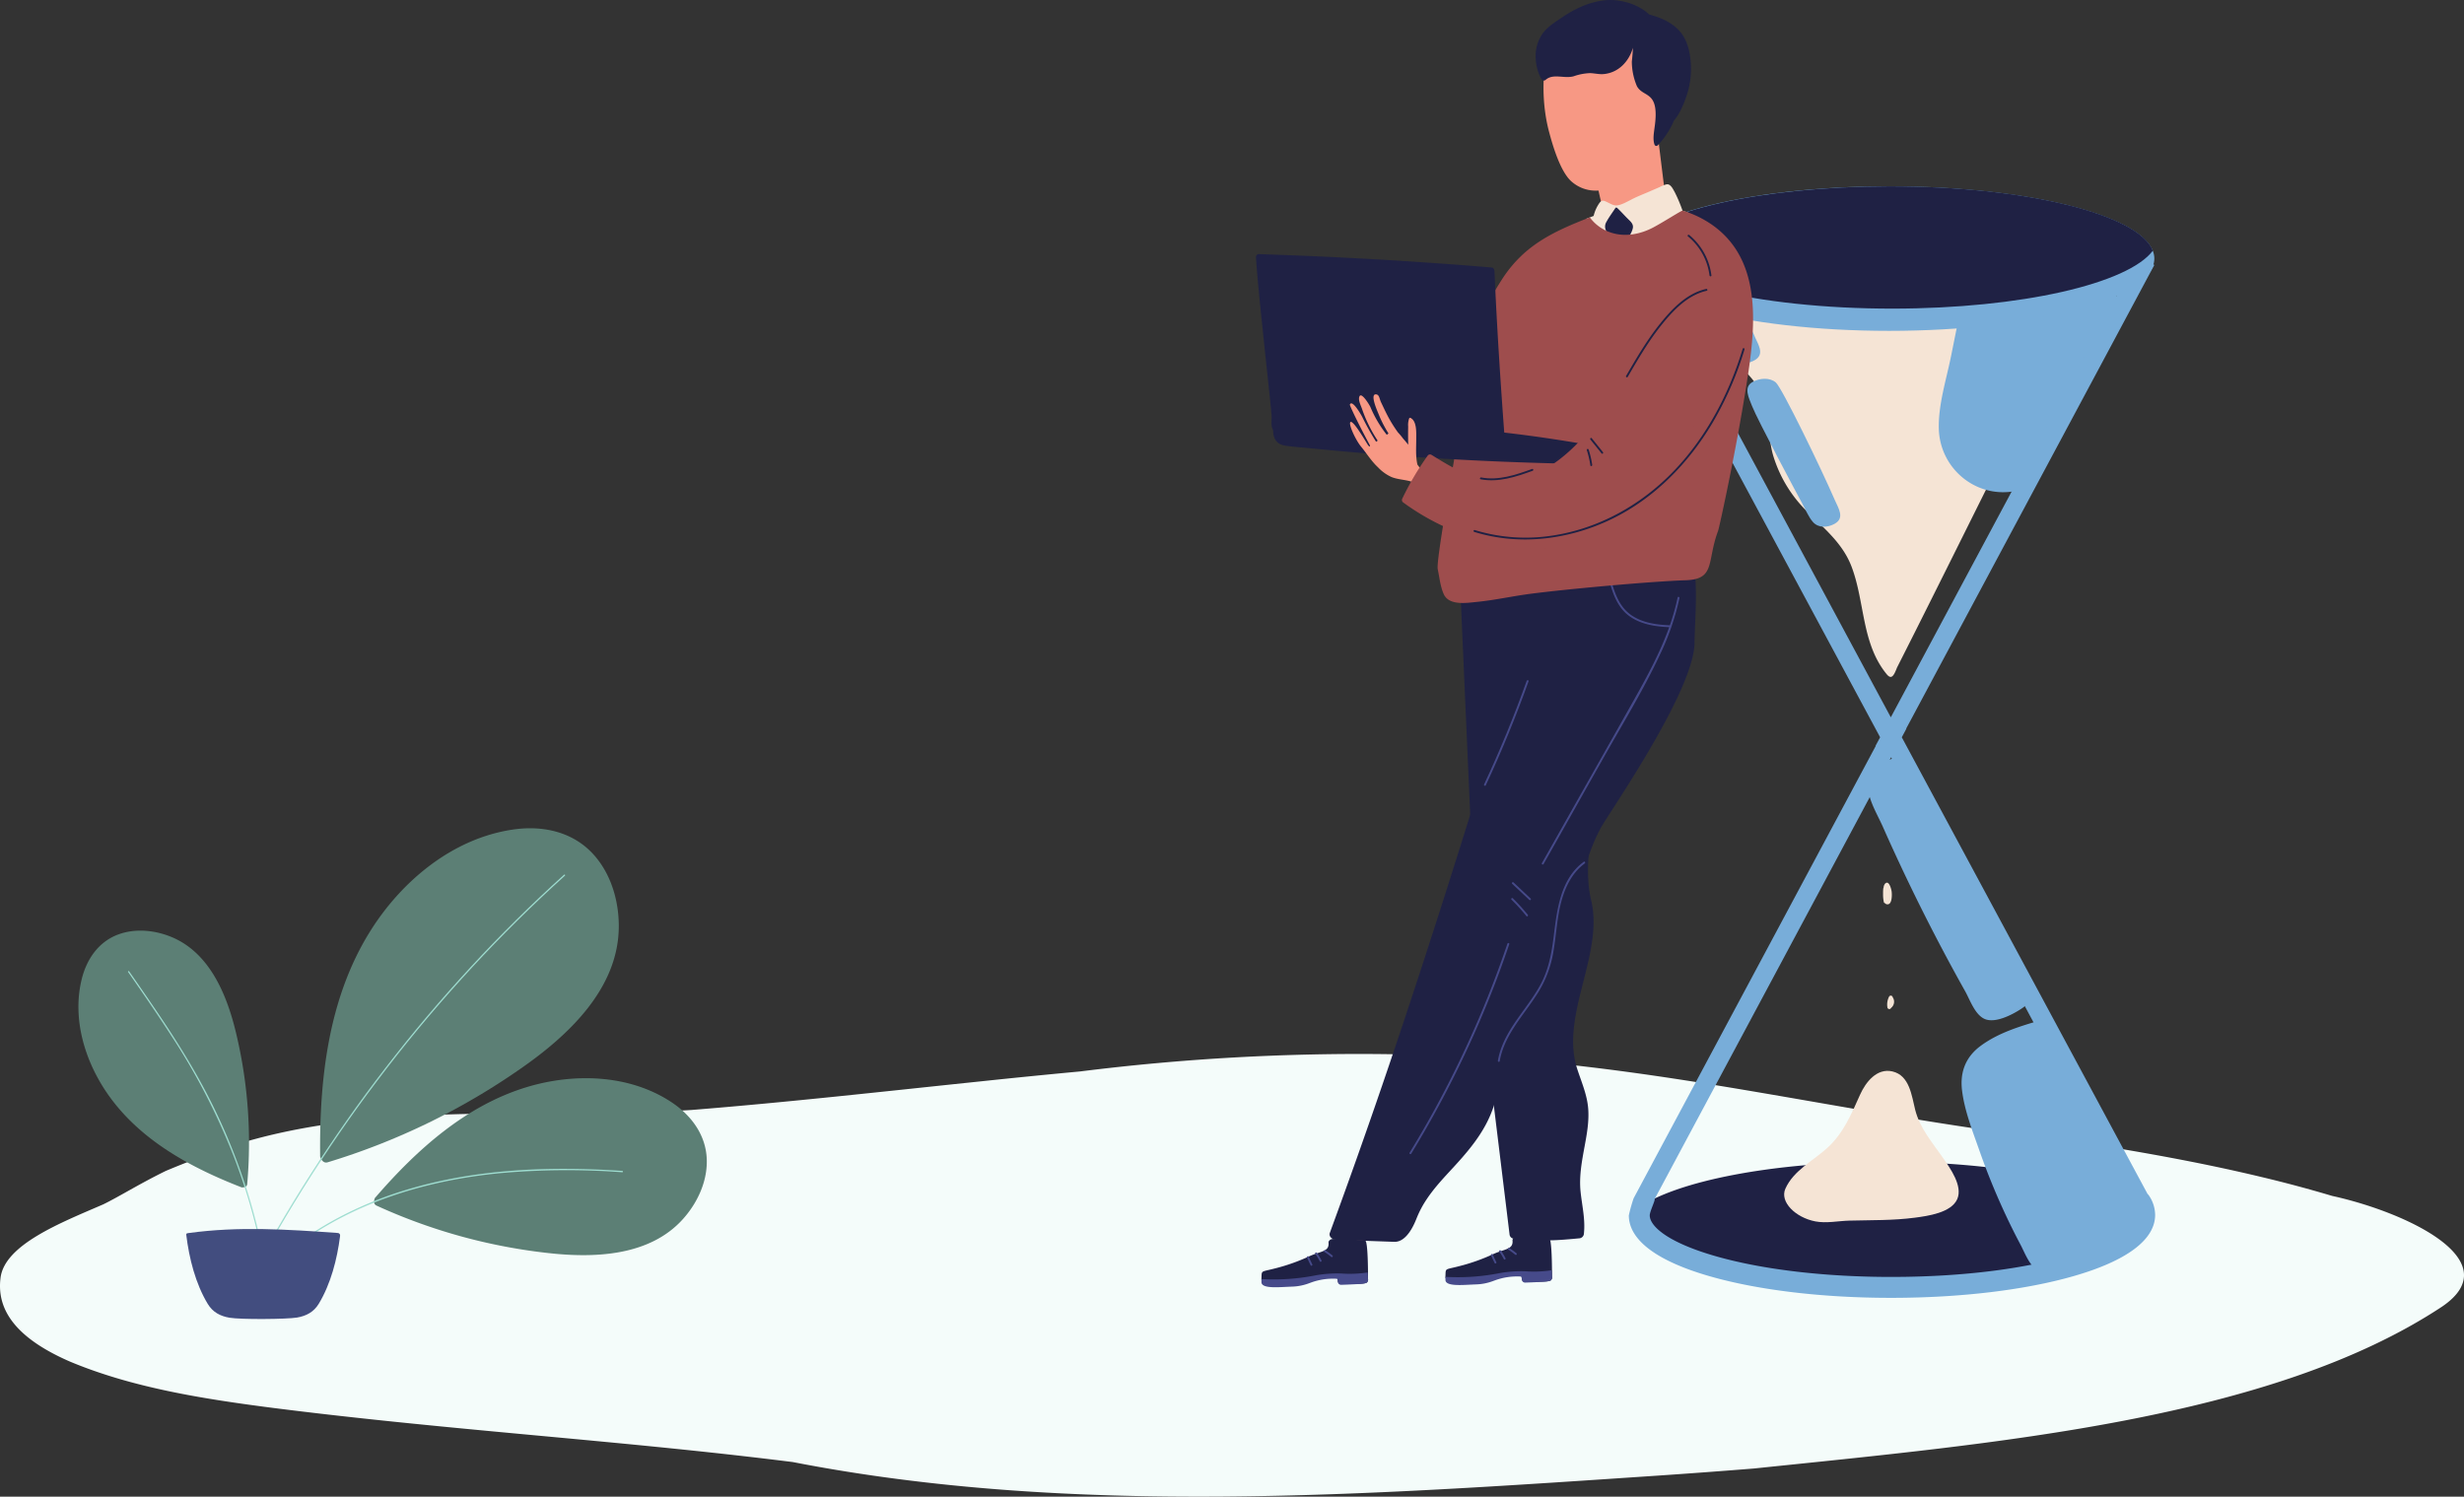 <svg xmlns="http://www.w3.org/2000/svg" width="1004" height="609.89" viewBox="0 0 1004 609.89">
  <rect x="0" y="0" width="1004" height="609.89" fill="#333333" stroke="none"/>
  <g id="Group_871" data-name="Group 871" transform="translate(198.016 -231.661)">
    <path id="Path_846" data-name="Path 846" d="M156.658,753.275c-17.09,7.407-40.257,16.387-41.839,30.029-.976,7.691,1.535,14.21,6.566,19.8s12.583,10.244,21.689,14.211c25.149,10.529,53.5,15.145,83.222,18.95,59.948,7.607,118.9,11.776,176.753,17.988q17.357,1.863,34.582,4.016c114.194,22.27,234.834,13.423,352.717,5.515q19.5-1.325,38.985-2.888c98.006-10.2,210.536-19.791,280.359-65.975,27.39-18.631-14.246-38.391-44.782-45.095q-14.134-4.214-28.8-7.708c-19.547-4.692-39.789-8.563-60.715-12.027-14.866-1.5-29.721-3.806-44.574-6.11C859.238,714.047,794.516,698.454,722.9,693.6c-14.354-.887-28.367-1.363-42.395-1.54a912.785,912.785,0,0,0-125.747,7.037q-20.007,1.871-39.833,3.969c-39.619,4.133-79.193,8.587-118.615,11.739-10.475.621-20.983.923-31.527,1.075-52.739.776-106.744-1.937-154.9,13.3q-14.2,4.788-27.719,10.452C171.157,745.037,163.021,750.189,156.658,753.275Z" transform="translate(-312.627 -30.823)" fill="#f4fcfa"/>
    <g id="Group_870" data-name="Group 870" transform="translate(313.747 231.661)">
      <path id="Path_847" data-name="Path 847" d="M524.375,361.732c-.867,6.985,2.633,13.466,6.991,18.651,5.389,6.412,13.062,11.516,16.233,19.548,3.011,7.626,2.029,16.295,4.315,24.161a53.626,53.626,0,0,0,14.346,23.329c6.9,6.787,14.16,12.783,17.656,22.1,5.41,14.426,4.018,31.18,14.227,43.663,1.881,2.3,2.858.944,4.215-2.608,18.062-35.673,35.661-71.532,53.649-107.242,4.381-8.7,8.715-17.419,12.867-26.228,2.022-4.291,4.007-8.6,5.921-12.939,1.357-3.076,2.846-6.307,2.752-9.743-.222-8.046-9.694-12.027-16.211-14.154-8.033-2.623-16.636-3.771-24.994-4.814a255.333,255.333,0,0,0-51.22-1.173q-12.48.963-24.822,3.165c-8.167,1.46-16.745,2.992-23.938,7.359C530.3,348.486,525.272,354.514,524.375,361.732Z" transform="translate(-341.175 -238.481)" fill="#f5e4d5"/>
      <path id="Path_848" data-name="Path 848" d="M662.48,438.272c4.611-4.41,7-10.1,9.013-16.046,2.4-7.107,4.926-14.145,7.863-21.051q4.428-10.414,9.823-20.372c3.265-6.024,7.793-11.93,9.393-18.679.671-2.829-1.992-5.664-4.866-4.224-7.989,4-17.474,3.331-26.17,3.332-8.137,0-16.271-.2-24.4-.563q.489-2.364.969-4.728c.875-4.349-5.731-6.605-6.616-2.208q-3.122,15.51-6.246,31.022c-1.914,9.5-5.218,19.75-5,29.511.391,17.2,16.7,29.735,33.407,24.975.053-.015.1-.035.153-.052A3.086,3.086,0,0,0,662.48,438.272Z" transform="translate(-348.005 -239.676)" fill="#78add9"/>
      <path id="Path_849" data-name="Path 849" d="M703.112,765.292c-5.737-14.791-51.691-26.276-107.525-26.221-45.949.045-85.182,7.893-100.82,18.919a24.673,24.673,0,0,1,1.93,12.419c15.873,10.876,54.9,18.54,100.532,18.5C649.467,788.854,693.041,778.719,703.112,765.292Z" transform="translate(-339.202 -265.636)" fill="#1f2144"/>
      <path id="Path_850" data-name="Path 850" d="M705.225,734.229h0a14.234,14.234,0,0,0-2.94-8.451c-.021.027-.044.051-.065.078L601.993,539.614l1.9-3.545c-.046.019-.093.035-.139.053l101.16-189.007-7.227-2.8L597.52,531.465,496.574,343.741l-7.222,2.809L593.164,539.605l-1.9,3.545c.046-.019.093-.035.139-.053L492.724,727.474a61.577,61.577,0,0,0-1.954,6.964c.006,5.134,2.989,9.883,8.79,14.129,5.592,4.092,13.8,7.716,24.482,10.759,19.823,5.649,46.1,8.744,73.988,8.716s54.158-3.173,73.971-8.861C693.746,752.94,705.235,744.311,705.225,734.229Zm-107.2,25.289c-27.117.027-52.56-2.953-71.643-8.39-19.964-5.69-27.079-12.355-27.084-16.7,0-1.582,2.34-6.241,1.973-6.62l96.369-180.057,98.354,183.1.039-.025a6.975,6.975,0,0,1,.671,3.406h0C696.71,744.754,659.175,759.46,598.022,759.518Z" transform="translate(-338.839 -239.166)" fill="#78add9"/>
      <path id="Path_851" data-name="Path 851" d="M657.748,664.884a15.372,15.372,0,0,0,5.108-5.414c-13.508-26.781-27.656-53.233-41.392-79.9a19.065,19.065,0,0,1-5.458-3.878,19.334,19.334,0,0,1-6.4-7.861,39.37,39.37,0,0,1-2.206-5.791c-6.234,2.432-12.7,5.037-12.092,12.786.427,5.423,3.913,11.017,6.075,15.9q3.805,8.595,7.813,17.1,7.969,16.9,16.724,33.417,4.4,8.306,9,16.506c2.043,3.643,4.2,10.263,8.664,11.527C647.889,670.5,654.225,667.2,657.748,664.884Z" transform="translate(-345.931 -253.783)" fill="#78add9"/>
      <ellipse id="Ellipse_30" data-name="Ellipse 30" cx="108.104" cy="29.448" rx="108.104" ry="29.448" transform="translate(149.851 75.927)" fill="#78add9"/>
      <path id="Path_852" data-name="Path 852" d="M598.518,362.872c52.237-.05,95.81-10.186,105.883-23.612-5.737-14.791-51.691-26.276-107.526-26.222-52.237.051-95.81,10.187-105.882,23.613C496.73,351.441,542.685,362.927,598.518,362.872Z" transform="translate(-338.949 -237.11)" fill="#1f2144"/>
      <path id="Path_853" data-name="Path 853" d="M708.13,761.432c3.556-7.455-1.507-14.73-5.243-20.99-10.94-18.328-23.661-36.062-29.862-56.729a3.628,3.628,0,0,0-.875-1.5c1.2-2.4-.347-5.978-3.562-5.035-8.555,2.508-17.3,5.108-24.58,10.459-6.163,4.533-8.554,10.728-7.626,18.259,1.029,8.345,4.366,16.732,7.133,24.622A279.4,279.4,0,0,0,654.2,756.665q2.841,6.059,5.974,11.976c1.8,3.4,3.557,8.378,6.965,10.529,2.753,1.738,6.373,1.039,9.365.519a59.663,59.663,0,0,0,13.124-3.931C696.353,772.891,704.831,768.348,708.13,761.432Z" transform="translate(-348.671 -261.482)" fill="#78add9"/>
      <path id="Path_854" data-name="Path 854" d="M578.22,446.387c-5.7-13.132-21.519-45.707-23.994-47.8-2.535-2.147-6.676-1.754-9.459-.205-3.881,2.162-1.437,6.651-.222,9.813,2.084,5.426,19.042,37.181,20.534,39.878,1.317,2.382,2.455,5.283,4.255,7.355,2.245,2.584,5.972,2.342,8.789.8C582.5,453.831,579.75,449.914,578.22,446.387Z" transform="translate(-342.409 -242.738)" fill="#78add9"/>
      <path id="Path_855" data-name="Path 855" d="M544.161,387.34c4.374-2.393,1.627-6.312.1-9.838-1.543-3.556-3.829-8.538-6.39-13.954a24.268,24.268,0,0,1-14.979.18c4,7.611,7.58,14.283,8.229,15.456,1.316,2.382,2.455,5.284,4.255,7.355C537.617,389.123,541.344,388.881,544.161,387.34Z" transform="translate(-341.085 -240.492)" fill="#78add9"/>
      <path id="Path_856" data-name="Path 856" d="M445.961,735.85c-2.172.554-1.48-.054-3.081,1.7a2.238,2.238,0,0,0-.487.918A2.146,2.146,0,0,0,440.321,741c1.746,12.619,1.764,25.417,3.989,37.977a2.542,2.542,0,0,0,3.287,2.2c3.046-.921,2.055-.923,4.892-2.351.752-.379,1.7-5.4,1.643-6.191-.473-6.445-2.707-28.157-3.794-34.593C450.056,736.375,447.636,735.423,445.961,735.85Z" transform="translate(-335.554 -265.414)" fill="#f79884"/>
      <path id="Path_857" data-name="Path 857" d="M453.076,772.485c-3.02-.466-9.691-.573-13.006-.694-1.468.044-2,.979-1.956,1.469.373,3.812-3.1,3.439-7.816,5.6a78.123,78.123,0,0,1-14.272,5.026c-5.678,1.462-5.075.575-5.25,4.174-.126,2.581,5.671,2.37,10.373,2.276.742-.015,1.478-.022,2.213-.028a21.453,21.453,0,0,0,6.52-1.071c.384-.126.769-.255,1.154-.383a26.279,26.279,0,0,1,10.352-1.2.446.446,0,0,1,.42.333c.049.389.058.6.094.99a1.34,1.34,0,0,0,1.343,1.2c1.515,0,3.035-.016,4.569-.047,2.889-.059,5.61-.016,6.073-.729.514-.792.3-.947.312-1.764C454.229,785.418,454.179,772.655,453.076,772.485Z" transform="translate(-333.578 -267.827)" fill="#1f2144"/>
      <path id="Path_858" data-name="Path 858" d="M431.38,779.35c-.2-.455-.878-.076-.676.377q.7,1.572,1.456,3.114c.22.448.9.07.677-.378Q432.078,780.921,431.38,779.35Zm3.341-1.547c-.286-.4-.967-.029-.677.378a25.26,25.26,0,0,1,1.865,3.059c.229.443.906.065.677-.378A25.638,25.638,0,0,0,434.721,777.8Zm6.328,1.052a25.376,25.376,0,0,0-2.9-2.1c-.419-.26-.9.345-.48.609a25.568,25.568,0,0,1,2.9,2.1C440.953,779.786,441.431,779.177,441.049,778.855Z" transform="translate(-334.91 -268.155)" fill="#464a8a"/>
      <path id="Path_859" data-name="Path 859" d="M454.18,788.607c-.011-.655-.058-1.393-.129-2.163a48.375,48.375,0,0,1-10.695.417,49.9,49.9,0,0,0-10.452.738,87.415,87.415,0,0,1-22.106,1.529c0,.335,0,.728-.009,1.2-.049,2.584,5.739,2.2,10.435,1.964.741-.037,1.478-.067,2.211-.094a21.421,21.421,0,0,0,6.486-1.266c.381-.137.76-.277,1.142-.417A26.289,26.289,0,0,1,441.375,789a.445.445,0,0,1,.43.321c.062.387.076.6.124.986a1.339,1.339,0,0,0,1.378,1.163c1.514-.05,3.033-.107,4.565-.184,2.886-.146,5.608-.184,6.048-.91C454.411,789.573,454.194,789.425,454.18,788.607Z" transform="translate(-333.579 -268.808)" fill="#464a8a"/>
      <path id="Path_860" data-name="Path 860" d="M469.363,699.3c-.434-5.708-2.722-10.808-4.466-16.184-7.094-21.855,10.883-46.492,5.687-68.7-2.751-11.757-.183-21.077-.666-33.338-.479-12.147,2.35-24.08,5.037-35.838,4.646-20.325,9.078-43.354-3.416-61.89-5.511-8.176-13.815-14.067-23.735-15.246s-19.657,2.131-27.68,7.812c-1.09-1.074-3.407-.657-3.322,1.284q2.374,54.156,4.747,108.311c.781,17.822,1.4,35.665,2.846,53.448,1.408,17.326,3.526,34.583,5.632,51.834q3.635,29.777,7.27,59.554a2,2,0,0,0,1.937,1.937c13.222.662,13.263,1.074,26.441-.189a2.011,2.011,0,0,0,1.937-1.938c.617-5.781-.757-11.278-1.354-16.992-.659-6.3.5-12.39,1.638-18.566C468.826,709.58,469.754,704.435,469.363,699.3Z" transform="translate(-333.981 -247.477)" fill="#1f2144"/>
      <path id="Path_861" data-name="Path 861" d="M381.849,737.428c-2.2-.42-1.317-.677-3.509.229a2.238,2.238,0,0,0-.83.624,2.147,2.147,0,0,0-2.951,1.414c-3.77,12.169-9.181,23.766-12.493,36.084a2.541,2.541,0,0,0,2.042,3.389c3.149.459,2.251.036,5.427-.054.842-.023,3.832-4.17,4.114-4.909,2.3-6.039,9.491-26.648,11.236-32.936C385.336,739.64,383.546,737.752,381.849,737.428Z" transform="translate(-330.308 -265.501)" fill="#f79884"/>
      <path id="Path_862" data-name="Path 862" d="M372.72,773.454c-3.02-.466-9.691-.573-13-.7-1.468.045-2,.98-1.956,1.469.372,3.813-3.1,3.439-7.817,5.6a78.1,78.1,0,0,1-14.271,5.026c-5.678,1.462-5.075.575-5.25,4.175-.126,2.581,5.67,2.37,10.372,2.276.742-.015,1.479-.022,2.213-.028a21.446,21.446,0,0,0,6.52-1.071c.384-.126.769-.255,1.154-.383a26.282,26.282,0,0,1,10.352-1.2.445.445,0,0,1,.42.333c.049.389.059.6.094.989a1.34,1.34,0,0,0,1.343,1.2c1.515,0,3.035-.016,4.57-.047,2.889-.059,5.609-.016,6.072-.729.514-.792.3-.947.313-1.764C373.874,786.387,373.824,773.624,372.72,773.454Z" transform="translate(-328.197 -267.892)" fill="#1f2144"/>
      <path id="Path_863" data-name="Path 863" d="M351.025,780.319c-.2-.455-.879-.076-.677.377q.7,1.572,1.456,3.114c.219.448.9.07.676-.378Q351.722,781.89,351.025,780.319Zm3.34-1.547c-.285-.4-.967-.029-.677.378a25.259,25.259,0,0,1,1.865,3.059c.23.443.907.065.677-.378A25.523,25.523,0,0,0,354.365,778.772Zm6.329,1.052a25.339,25.339,0,0,0-2.9-2.1c-.418-.26-.9.345-.479.609a25.55,25.55,0,0,1,2.9,2.1C360.6,780.755,361.076,780.146,360.694,779.825Z" transform="translate(-329.529 -268.22)" fill="#464a8a"/>
      <path id="Path_864" data-name="Path 864" d="M373.825,789.576c-.011-.655-.059-1.393-.129-2.163A48.383,48.383,0,0,1,363,787.83a49.893,49.893,0,0,0-10.452.738,87.38,87.38,0,0,1-22.107,1.528c0,.336,0,.729-.009,1.2-.049,2.584,5.739,2.2,10.435,1.964.742-.037,1.478-.067,2.212-.094a21.444,21.444,0,0,0,6.485-1.266c.381-.137.76-.277,1.142-.417a26.288,26.288,0,0,1,10.311-1.514.444.444,0,0,1,.43.321c.062.387.076.6.124.986a1.34,1.34,0,0,0,1.378,1.163c1.514-.05,3.033-.107,4.566-.184,2.885-.146,5.607-.184,6.048-.91C374.056,790.542,373.838,790.394,373.825,789.576Z" transform="translate(-328.198 -268.873)" fill="#464a8a"/>
      <path id="Path_865" data-name="Path 865" d="M500.374,461.152c-5.344-2.854-15.689,11.077-21.6,11.3a166.29,166.29,0,0,0-24.769,2.929l.653-2.158c.868-2.87-3.674-3.878-4.535-1.028-21.956,72.636-43.92,145.3-68.5,217.1Q371.3,719.446,360.3,749.361c-.567,1.541,1.056,2.79,2.375,2.836l23.847.854c5.224.188,8.278-7.445,9.184-9.739a41.256,41.256,0,0,1,4.124-7.73c3.194-4.778,7.208-8.971,11.086-13.188,7.894-8.581,14.847-17.281,17.292-28.961,1.366-6.522,1.652-13.2,2.605-19.785a58.1,58.1,0,0,1,6.172-19.138c5.772-10.9,13.976-20.348,19.328-31.494,6.04-12.582,7.771-26.793,14.61-39.036,3.415-6.114,37.972-55.8,37.972-75.169C508.9,497.132,512.711,467.741,500.374,461.152Z" transform="translate(-330.19 -247.002)" fill="#1f2144"/>
      <path id="Path_866" data-name="Path 866" d="M445.034,528.991Q437.349,550.5,427.661,571.2c-.21.449.458.843.669.391q9.723-20.776,17.452-42.4C445.951,528.726,445.2,528.523,445.034,528.991Z" transform="translate(-334.706 -251.552)" fill="#464a8a"/>
      <path id="Path_867" data-name="Path 867" d="M508.207,492.093a89.306,89.306,0,0,1-3.162,11.314c-.008,0-.014-.006-.022-.006-5.28-.2-10.91-.96-15.412-3.946-5.1-3.38-7.057-9.078-8.589-14.716a.388.388,0,0,0-.747.206c1.531,5.633,3.5,11.359,8.475,14.86,4.631,3.257,10.489,4.13,16.024,4.359-3.643,10.2-8.852,19.834-14.163,29.283q-12.011,21.371-24.085,42.709L452.9,600.325a.388.388,0,0,0,.669.391l24.61-43.637c7.722-13.692,16.019-27.223,22.706-41.463a104.87,104.87,0,0,0,8.072-23.318C509.054,491.812,508.308,491.6,508.207,492.093Z" transform="translate(-336.394 -248.589)" fill="#464a8a"/>
      <path id="Path_868" data-name="Path 868" d="M468.686,608.04c-9.6,7.069-10.917,19.633-12.281,30.563-.857,6.859-2.1,13.555-5.457,19.68-2.766,5.046-6.374,9.555-9.64,14.274-3.491,5.041-6.576,10.405-7.618,16.525-.084.488.663.7.746.206,1.881-11.043,10.234-19.141,15.871-28.357a45.59,45.59,0,0,0,6-16.27c1.086-6.25,1.374-12.63,2.821-18.818,1.533-6.554,4.385-13.04,9.943-17.133C469.475,608.416,469.088,607.743,468.686,608.04Z" transform="translate(-335.112 -256.858)" fill="#464a8a"/>
      <path id="Path_869" data-name="Path 869" d="M447.456,623.627l-6.988-6.573c-.363-.341-.912.205-.548.548l6.988,6.573C447.271,624.516,447.82,623.969,447.456,623.627Z" transform="translate(-335.521 -257.459)" fill="#464a8a"/>
      <path id="Path_870" data-name="Path 870" d="M446.257,630.687a81.9,81.9,0,0,0-6.079-6.7c-.356-.351-.9.2-.548.548a82.047,82.047,0,0,1,6.079,6.7C446.024,631.623,446.569,631.071,446.257,630.687Z" transform="translate(-335.502 -257.923)" fill="#464a8a"/>
      <path id="Path_871" data-name="Path 871" d="M434.985,643.8A425.421,425.421,0,0,1,405.5,711.035q-4.969,9.094-10.378,17.938c-.26.426.41.816.669.391A426.629,426.629,0,0,0,428.479,663.8q3.873-9.805,7.253-19.794C435.893,643.529,435.145,643.326,434.985,643.8Z" transform="translate(-332.526 -259.239)" fill="#464a8a"/>
      <path id="Path_872" data-name="Path 872" d="M496.644,246.032c-8.659-6.138-22.123-8.563-32.673-4.772a2.642,2.642,0,0,1-.894,1.21c-3.816,2.925-2.245,4.023-5.678,7.436a2.476,2.476,0,0,1-1.615.731c-2.731,9.64-3.1,23.393.118,35.363,1.2,4.476,4.354,16,9.149,20.174,6.684,5.812,15.79,4.132,21.86-.647,10.813-8.512,17.612-19.254,18.728-33.063C506.671,259.679,507.281,253.572,496.644,246.032Z" transform="translate(-336.446 -232.183)" fill="#f79884"/>
      <path id="Path_873" data-name="Path 873" d="M504.616,314.758,499.664,274.5c-.318-1.507-4.548,4.823-5.627,6-5.487,5.986-10.351,8.484-17.9,10.885a2.261,2.261,0,0,0-.6.3,2.121,2.121,0,0,0-1.754,2.559c1.871,8.873,4.578,26.017,8.378,34.332.986,2.158.8-1.358,3.383-.826,1.748.36,4.645-.554,6.43-.769,2.286-.273,1.978-.465,4.264-.738,2.5-.3,7.661.166,9.332-2.245C507.2,321.654,505.107,317.083,504.616,314.758Z" transform="translate(-337.793 -234.514)" fill="#f79884"/>
      <path id="Path_874" data-name="Path 874" d="M513.335,256.584c-.414-4.431-1.513-8.906-4.539-12.3-3.221-3.616-7.772-5.471-12.349-6.719-4.6-4.377-12.154-6.433-18.162-5.785-6.249.676-12.017,3.379-17.178,6.862-3.24,2.187-7.356,4.678-9.066,8.336l-.016.009c-.04.076-.085.153-.124.228-2.782,5.251-1.9,12.009.5,16.422.216.4.415.677.747.777a1.1,1.1,0,0,0,1.108-.217c3.058-2.712,7.573-.383,11.413-1.453a22.608,22.608,0,0,1,6.6-1.282c1.909.036,3.744.565,5.667.383,6.066-.573,10.283-5.186,11.888-10.718-.088,1.872-.239,3.739-.455,5.614a25.932,25.932,0,0,0,2.088,10.07c2.421,4.295,7.749,2.228,7.62,11.851-.068,5.089-1.54,8.74-.474,11.9a.784.784,0,0,0,1.3.341,34.14,34.14,0,0,0,6.672-10.17c2.231-2.544,3.748-6.28,4.777-9.092A34.711,34.711,0,0,0,513.335,256.584Z" transform="translate(-336.216 -231.661)" fill="#1f2144"/>
      <path id="Path_875" data-name="Path 875" d="M473.482,328.087a42.885,42.885,0,0,1,4.7,12.66c7.5-1.941,15.128-3.461,22.567-5.587a40.6,40.6,0,0,1,12.273-11.135l.774-.327c-.752-.274-1.51-.537-2.275-.773a60.822,60.822,0,0,0-3.163-7.529c-.7-1.191-1.646-3.5-3.365-3.231a12.946,12.946,0,0,0-2.861,1.152q-2.063.885-4.121,1.784c-2.5,1.094-5.074,2.051-7.484,3.337-6.279,3.348-6.449,2.551-9.774.966-1.179-.563-2.015-.965-2.976.187a15.325,15.325,0,0,0-2.494,5.451q-1.517.586-2.989,1.167C472.71,326.832,473.113,327.457,473.482,328.087Z" transform="translate(-337.697 -237.05)" fill="#f5e4d5"/>
      <path id="Path_876" data-name="Path 876" d="M490.13,327.245c-1.577-1.521-2.934-3.105-4.521-4.618-.411-.436-.744-.387-.956-.058-1.206,1.864-2.607,3.7-3.649,5.662A3.666,3.666,0,0,0,481,331.9a20.621,20.621,0,0,0,3.223,4.437c.719.8,1.295,1.824,2.417,1.375,2.185-.875,4.823-4.913,5.189-7.147C492.057,329.13,491.083,328.165,490.13,327.245Z" transform="translate(-338.247 -237.731)" fill="#1f2144"/>
      <path id="Path_877" data-name="Path 877" d="M519.252,329.462a42.631,42.631,0,0,0-12.035-5.816c-.094-.326-7.536,4.494-11.932,6.833-5.2,2.766-11.392,4.006-17.107,2.174a17.307,17.307,0,0,1-8.8-6.266c-15.374,6.006-27.1,11.561-36.055,25.7-13.762,21.73-12.25,29.2-17.565,63.029-2.167,13.788-9.051,51.258-8.345,54.616.7,3.3,1.061,7.172,2.476,10.249,2.191,4.76,9.457,3.51,13.626,3.1,7.174-.705,14.237-2.308,21.383-3.25,14.44-1.9,49.1-5.085,63.594-5.563,12.232-.4,8.469-7.628,13.174-20.148.436-1.158,7.2-31.9,11.525-59.386C536.686,372.469,540.454,344.391,519.252,329.462Z" transform="translate(-333.349 -237.819)" fill="#9e4d4d"/>
      <path id="Path_878" data-name="Path 878" d="M328.039,343.747c.641,12.454,6.285,61.674,6.39,65.059.057,1.832-.44,4.212.763,5.729.256.323,84.23,5.889,91.369,5.939,1.805.216,3.019-.109,2.936-1.216-1.719-22.8-3.32-47.2-4.268-69.676a2.116,2.116,0,0,0-.391-1.1c-.144-.369-1.007-.41-1.516-.452-32.865-2.684-61.074-4.279-94.03-5.385A1.194,1.194,0,0,0,328.039,343.747Z" transform="translate(-328.038 -239.092)" fill="#1f2144"/>
      <path id="Path_879" data-name="Path 879" d="M465.131,426.431a1.2,1.2,0,0,0-1.086-1.234,569.6,569.6,0,0,0-67.436-7.868q-16.767-.938-33.569-.876-8.4.031-16.789.313c-2.488.083-5.7-.294-8.156.294.081-.383.17-.753.243-1.083.324-1.446-1.872-2.218-2.2-.76-.619,2.765-1.213,6.241.836,8.576,1.152,1.313,2.717,1.61,4.375,1.828,3.031.4,6.1.633,9.138.934q18.665,1.842,37.374,3.17,37.8,2.684,75.7,3.268a1.183,1.183,0,0,0,1.234-1.086Q464.967,429.169,465.131,426.431Z" transform="translate(-328.541 -243.899)" fill="#1f2144"/>
      <path id="Path_880" data-name="Path 880" d="M398.2,434.568a8.449,8.449,0,0,0-.932-1.111c-.268-.341-.5-.649-.7-.946-.783-3.433-.476-7.027-.48-10.56,0-2.4.305-7.2-2.33-8.451a.393.393,0,0,0-.53.139A7.994,7.994,0,0,0,392.8,417c-.023,1.822-.041,3.646-.017,5.469q.014.978.062,1.947c-.7-.882-1.438-1.734-2.156-2.566a26.957,26.957,0,0,0-2.059-2.458,55.26,55.26,0,0,1-4.175-6.721c-.949-1.809-1.807-3.681-2.69-5.524-.714-1.489-.689-3.083-1.995-3.246-2.774-.345.566,6.988.971,8.007a47.977,47.977,0,0,0,4.046,7.922c-.244.19-.476.371-.7.541a48.14,48.14,0,0,1-6.675-11.324c-.352-.759-3.57-6.193-4.446-4.348-.671,1.415.548,3.7,1.016,5.072a56.343,56.343,0,0,0,6.405,13q-.33.218-.649.442a106.562,106.562,0,0,1-5.654-10.129c-.318-.626-4.076-7.337-5.046-5.029-.155.369,4.338,9.564,7.873,16.037.783,1.433.043,1.066-.358.654-.486-.635-5.94-10.219-7.208-9.6-1.106.537,1.975,7.281,4.282,10.076,2.337,2.832,4.161,5.88,6.859,8.378a17.38,17.38,0,0,0,5.607,4.018c3.036,1.177,6.375,1.007,9.38,2.331a.628.628,0,0,0,.833-.323.663.663,0,0,0,.187-.2C397.623,437.633,399.561,437.137,398.2,434.568Z" transform="translate(-330.783 -243.194)" fill="#f79884"/>
      <path id="Path_881" data-name="Path 881" d="M520.219,367.288c-3.045-2.2-7.035-3.28-10.515-4.535-4.541-1.639-9.127-3.149-13.742-4.566a1.1,1.1,0,0,0-1.426,1.131,1.174,1.174,0,0,0-1.89.538c-6.274,21.209-12.9,43.42-28.391,59.937-7.21,7.689-16.681,14.6-27.275,16.43-12.158,2.1-23.269-4.62-33.174-10.758a1.191,1.191,0,0,0-1.59.417,116.351,116.351,0,0,0-10.286,17.44,1.205,1.205,0,0,0,.417,1.59,97.421,97.421,0,0,0,40.692,17.317c14.37,2.474,29.576,2.111,42.465-5.379,11.732-6.818,20.5-17.844,27.529-29.235a166.536,166.536,0,0,0,18.655-42.678C523.323,379.069,526.2,371.6,520.219,367.288Z" transform="translate(-332.306 -240.129)" fill="#9e4d4d"/>
      <path id="Path_882" data-name="Path 882" d="M532.728,383.99c-5.493,18.1-14.466,35.345-27.495,49.175-13.124,13.931-30.349,23.774-49.342,26.816a71.065,71.065,0,0,1-32.344-2.138c-.478-.148-.682.6-.206.747,18.524,5.767,38.749,3.124,56.051-5.266,17.476-8.474,31.406-22.861,41.21-39.464A135.86,135.86,0,0,0,533.475,384.2.388.388,0,0,0,532.728,383.99Z" transform="translate(-334.401 -241.843)" fill="#1f2144"/>
      <path id="Path_883" data-name="Path 883" d="M517.21,334.293c-.382-.315-.933.23-.548.548a24.634,24.634,0,0,1,8.805,15.929c.062.488.838.494.775,0A25.4,25.4,0,0,0,517.21,334.293Z" transform="translate(-340.659 -238.527)" fill="#1f2144"/>
      <path id="Path_884" data-name="Path 884" d="M522.32,357.854c-7.815,1.756-13.756,7.932-18.614,13.941-5.4,6.676-9.737,14.11-14.045,21.512a.388.388,0,0,0,.669.391c4.16-7.147,8.34-14.337,13.5-20.825,4.851-6.1,10.8-12.5,18.7-14.272C523.013,358.492,522.806,357.745,522.32,357.854Z" transform="translate(-338.856 -240.11)" fill="#1f2144"/>
      <path id="Path_885" data-name="Path 885" d="M479.2,428.708l-4.575-5.678c-.313-.388-.857.163-.548.548l4.575,5.678C478.964,429.645,479.508,429.093,479.2,428.708Z" transform="translate(-337.81 -244.466)" fill="#1f2144"/>
      <path id="Path_886" data-name="Path 886" d="M473.269,428.012c-.154-.472-.9-.271-.747.206a37.3,37.3,0,0,1,1.454,6.225c.072.492.818.283.747-.205A37.278,37.278,0,0,0,473.269,428.012Z" transform="translate(-337.711 -244.791)" fill="#1f2144"/>
      <path id="Path_887" data-name="Path 887" d="M447.129,436.471c-6.656,2.4-13.637,4.82-20.795,3.463-.487-.092-.7.654-.206.747,7.312,1.386,14.4-1.006,21.206-3.463C447.8,437.051,447.6,436.3,447.129,436.471Z" transform="translate(-334.587 -245.373)" fill="#1f2144"/>
      <path id="Path_888" data-name="Path 888" d="M623.493,734.906c-4.347-6.283-9.494-12.128-11.4-19.709-1.437-5.7-2.269-14.009-9.305-15.619-6.37-1.458-10.9,4.455-13.166,9.511-3.532,7.88-6.731,15.615-13.247,21.591-5.76,5.282-13.822,9.2-17.164,16.672-2.43,5.431,4.2,11.809,12.189,13.346,4.507.867,9.269-.192,13.856-.314,8.873-.233,17.9-.029,26.717-1.2,5.171-.686,14.867-1.987,17.282-7.618C631.54,746.227,626.347,739.03,623.493,734.906Z" transform="translate(-343.482 -262.977)" fill="#f5e4d5"/>
      <path id="Path_889" data-name="Path 889" d="M605.4,620.8c-.1-.829-1.006-4.626-2.506-3.385a.828.828,0,0,0-.222.212c-.008.009-.016.013-.023.022a2.957,2.957,0,0,0-.542,1.589.79.79,0,0,0-.127.355,17.07,17.07,0,0,0-.076,2.082,14.151,14.151,0,0,0,.3,3.339.64.64,0,0,0,.485.521,1.208,1.208,0,0,0,.689.424C605.67,626.471,605.555,622.008,605.4,620.8Z" transform="translate(-346.375 -257.474)" fill="#f5e4d5"/>
      <path id="Path_890" data-name="Path 890" d="M606.06,667.346c-.028-.025-.057-.037-.086-.06-.021-.079-.034-.16-.059-.239a.785.785,0,0,0-1.416-.185,6.984,6.984,0,0,0-.688,4.562.785.785,0,0,0,1.416.185c.026-.037.047-.078.071-.117a3.213,3.213,0,0,0,.761-4.146Z" transform="translate(-346.491 -260.777)" fill="#f5e4d5"/>
    </g>
    <g id="Group_873" data-name="Group 873" transform="translate(-166.064 569.179)">
      <path id="Path_833" data-name="Path 833" d="M1072.812,598.182c-.013,25.351-20.551,44.54-39.843,57.948A278.14,278.14,0,0,1,954.2,694.4c-2.357.726-3.295-2.655-3.081-2.722-.329-31.124,3.347-63.774,20-90.8,12.912-20.96,34.067-38.688,59.069-42.14,11.985-1.654,24.129,1.085,32.409,10.319C1069.651,576.926,1072.818,587.757,1072.812,598.182Z" transform="translate(-852.626 -558.281)" fill="#5c7f75"/>
      <path id="Path_834" data-name="Path 834" d="M1030.543,747.81c-13.767,15.561-36.794,16.2-55.917,13.961a227.922,227.922,0,0,1-69.141-19.251c-1.842-.833-.583-3.419-.416-3.343,16.69-19.291,36.668-37.346,61.562-44.907,19.3-5.863,41.918-5.268,59.144,6.181,8.258,5.489,14.23,13.762,14.3,23.926C1040.138,733.041,1036.205,741.411,1030.543,747.81Z" transform="translate(-784.029 -588.763)" fill="#5c7f75"/>
      <path id="Path_835" data-name="Path 835" d="M1184.5,614.953c16.245,6.53,23.26,24.63,26.89,40.444a192.065,192.065,0,0,1,4.262,60.332c-.141,1.7-2.55,1.428-2.537,1.275-20.032-7.8-40.013-18.553-53.052-36.178-10.112-13.668-16.032-31.788-11.811-48.7,2.023-8.107,6.9-15.187,14.951-18.117C1170.062,611.51,1177.819,612.267,1184.5,614.953Z" transform="translate(-1146.873 -570.767)" fill="#5c7f75"/>
      <path id="Path_836" data-name="Path 836" d="M1110.539,587.7q-19.534,18.05-37.42,37.813-17.992,19.875-34.182,41.312-16.121,21.349-30.328,44.082-14.128,22.611-26.232,46.426-1.186,2.333-2.347,4.681l-.545-.061q2.593-5.222,5.281-10.4,12.431-23.855,26.944-46.523,14.332-22.388,30.576-43.446,16.4-21.268,34.641-41.007,18.216-19.711,38.135-37.716c.247-.223.614.145.365.37Q1112.972,585.458,1110.539,587.7Z" transform="translate(-917.179 -563.929)" fill="#9eddd0"/>
      <path id="Path_837" data-name="Path 837" d="M949.589,784.318c-.232-.037-.465-.069-.7-.1,16.448-17.461,37.856-29.7,60.7-36.75,28.714-8.86,59.218-10.021,89.014-8.02.354.024.355.577,0,.553a303.522,303.522,0,0,0-49.767.369c-27.531,2.681-54.87,10.406-77.971,25.987A127.517,127.517,0,0,0,949.589,784.318Z" transform="translate(-876.997 -599.817)" fill="#9eddd0"/>
      <path id="Path_838" data-name="Path 838" d="M1136.818,634.015c10.795,15.5,21.623,31.053,30.552,47.756a244.037,244.037,0,0,1,26.369,80.865c.046.325-.457.346-.5.025a244.658,244.658,0,0,0-13.661-52.91,267.881,267.881,0,0,0-25.367-49.2c-5.724-8.9-11.769-17.581-17.812-26.261C1136.209,634.024,1136.632,633.748,1136.818,634.015Z" transform="translate(-1116.144 -575.701)" fill="#9eddd0"/>
      <path id="Path_839" data-name="Path 839" d="M1099.686,772.1c20.111-2.795,40.386-1.473,60.553-.026.542-.028,1.234.318,1.056,1.385-1.207,9.368-3.76,19.332-8.669,27.468-2.017,3.342-5.064,4.967-8.847,5.611-4.182.711-22.87.862-27.532.069-3.783-.644-6.83-2.269-8.846-5.611-5.029-8.335-7.591-18.591-8.76-28.157C1098.56,772.171,1099,772.2,1099.686,772.1Z" transform="translate(-1054.694 -607.154)" fill="#424d7f"/>
    </g>
  </g>
</svg>
